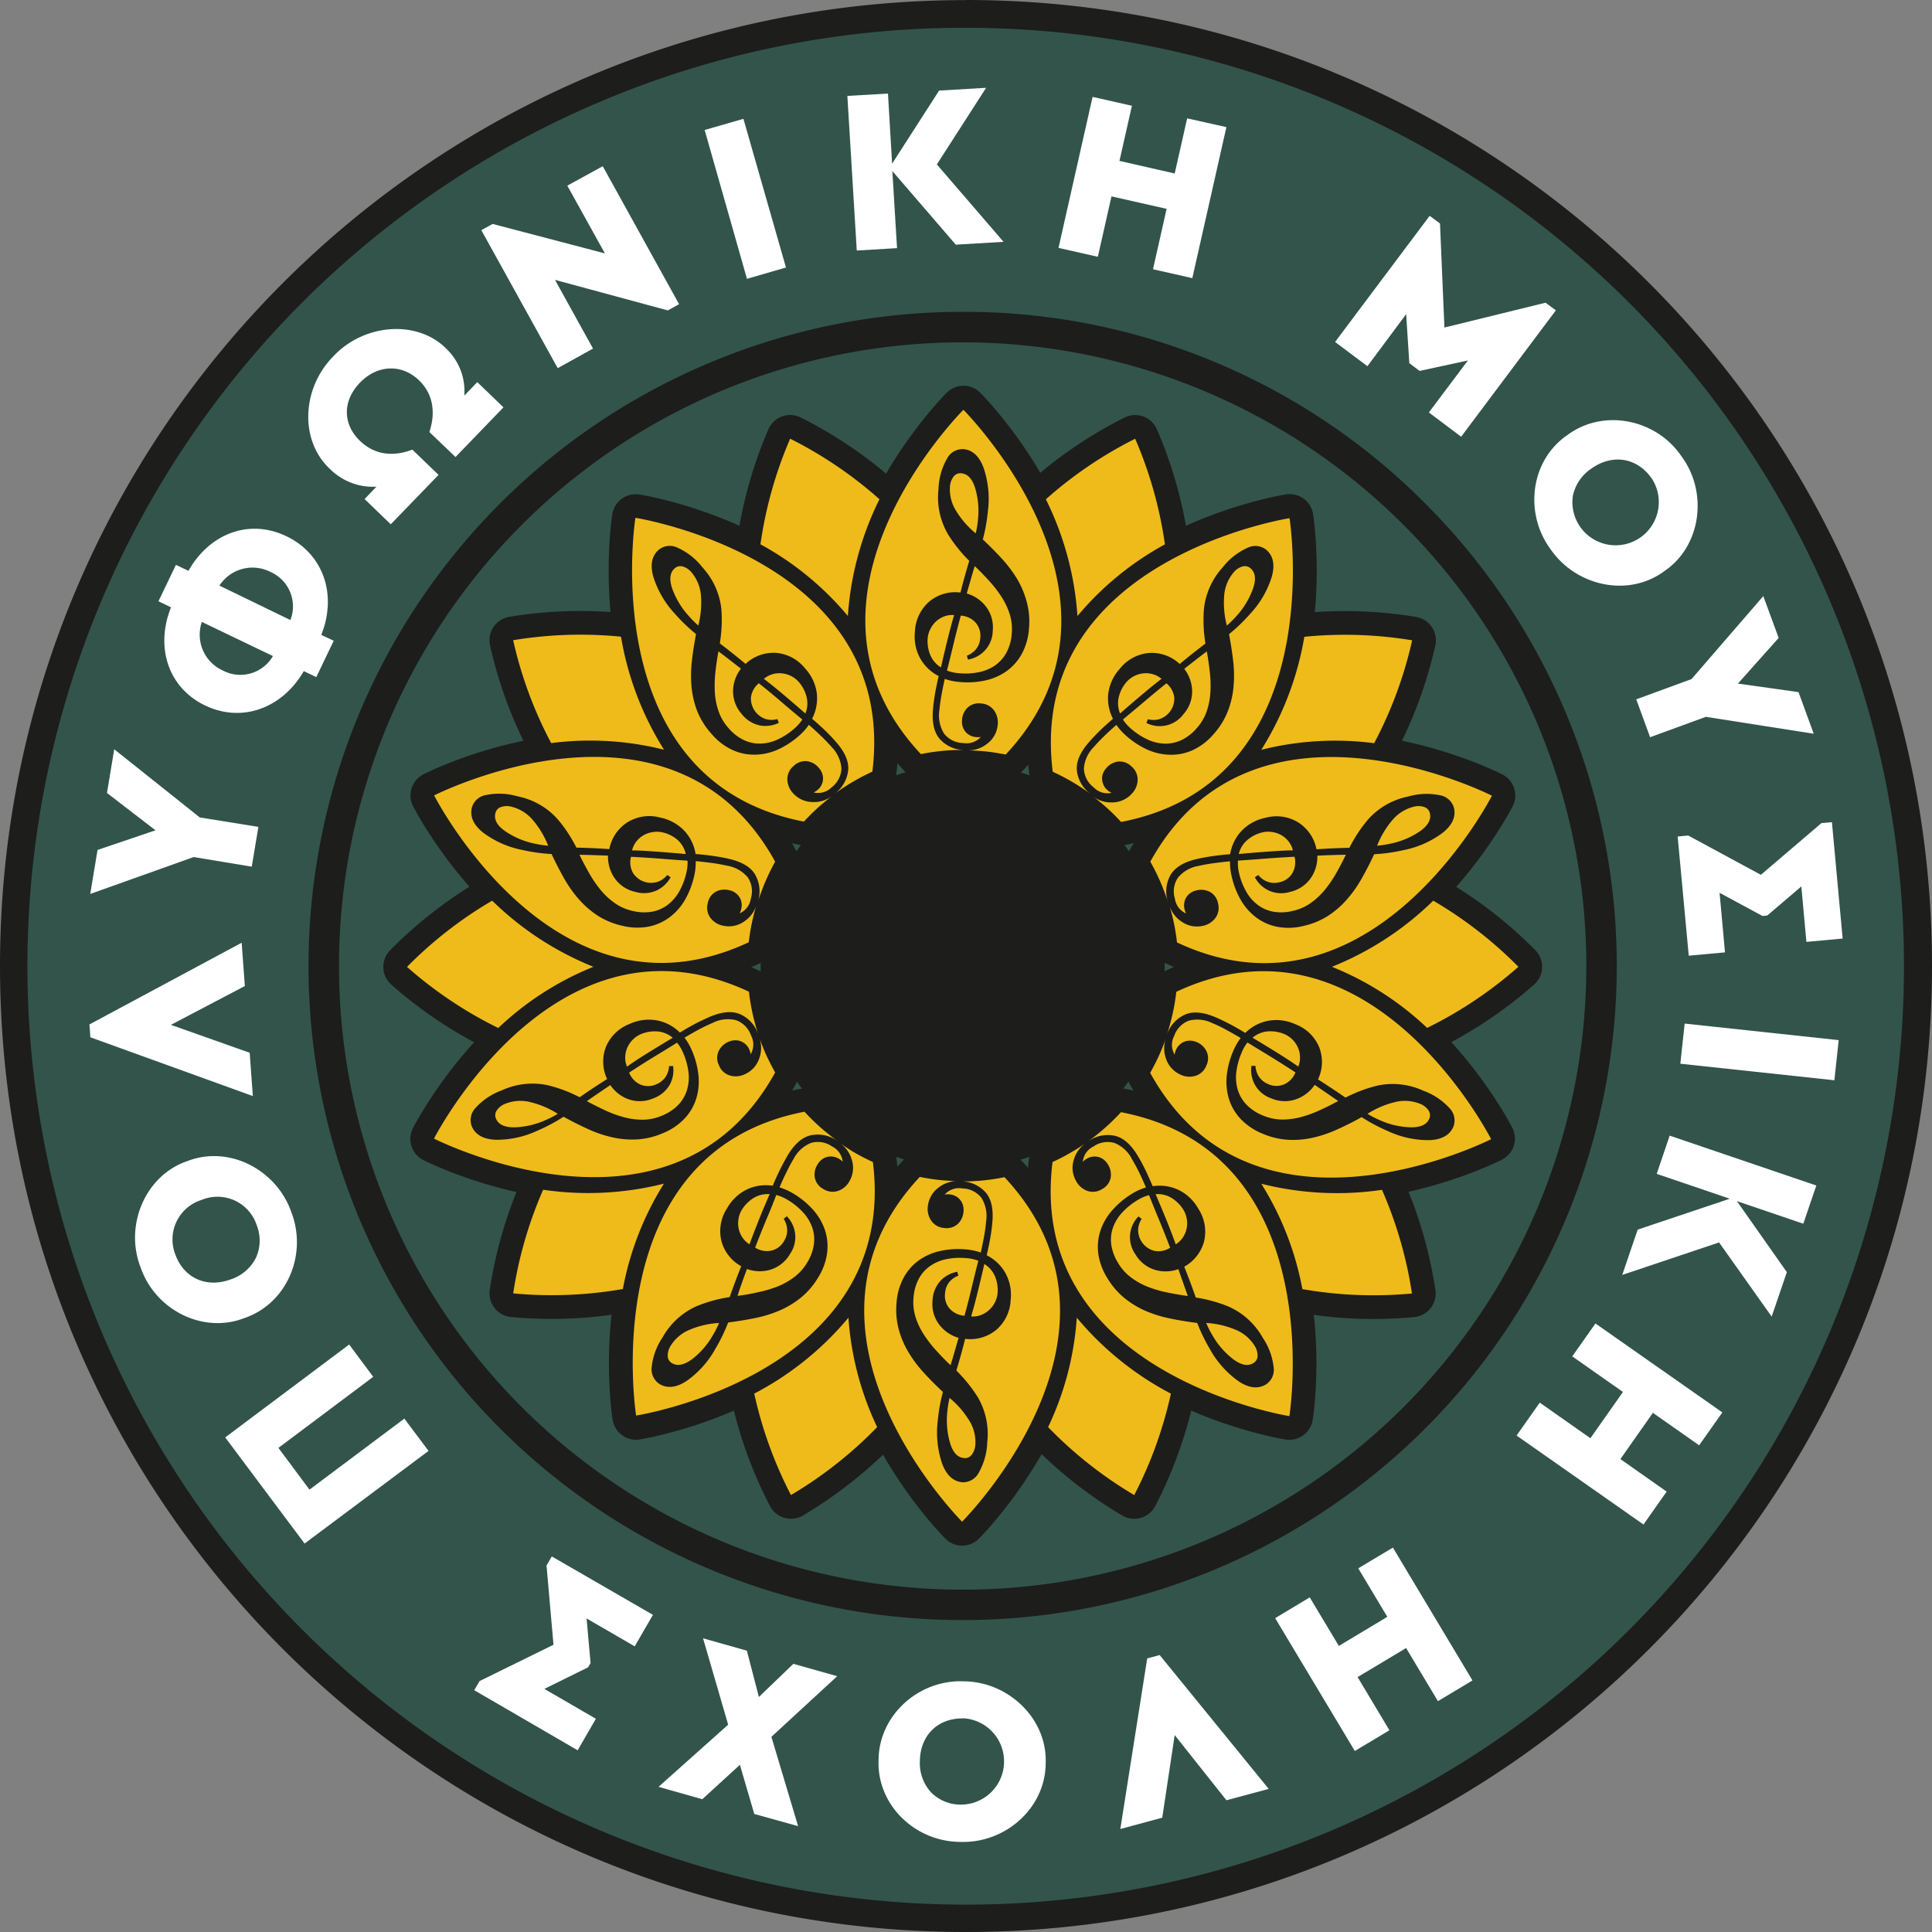 <svg xmlns="http://www.w3.org/2000/svg" id="Layer_1" data-name="Layer 1" viewBox="0 0 411.02 411.02"><rect x="0" y="0" width="411.02" height="411.02" fill="#808080" stroke="none"/><defs><style>.cls-1{fill:#32544b;}.cls-2,.cls-4{fill:#1d1d1b;}.cls-3{fill:#fff;}.cls-4{stroke:#1d1d1b;stroke-linecap:round;stroke-linejoin:round;stroke-width:10.08px;}.cls-5{fill:#efbb1b;}</style></defs><circle class="cls-1" cx="212.6" cy="212.6" r="202.56" transform="translate(-95.15 205.51) rotate(-45)"></circle><path class="cls-2" d="M212.6,13a199.67,199.67,0,0,1,77.7,383.55A199.67,199.67,0,0,1,134.9,28.67,198.35,198.35,0,0,1,212.6,13m0-5.89C99.1,7.09,7.09,99.1,7.09,212.6s92,205.51,205.51,205.51,205.51-92,205.51-205.51S326.1,7.09,212.6,7.09Z" transform="translate(-7.09 -7.09)"></path><path class="cls-2" d="M211.89,79.92A132.68,132.68,0,1,1,79.21,212.6,132.67,132.67,0,0,1,211.89,79.92m0-6.49a139.16,139.16,0,1,0,98.4,40.76,138.28,138.28,0,0,0-98.4-40.76Z" transform="translate(-7.09 -7.09)"></path><path class="cls-3" d="M71.89,335.47,55,312.89l26.37-19.76L86.49,300,66.32,315.12,72.93,324l20.18-15.11,5.15,6.87Z" transform="translate(-7.09 -7.09)"></path><path class="cls-3" d="M37,276.71c-3.48-8.94,1-19.56,9.93-22.6,8.89-3.46,19,1.82,22.15,10.88,3.45,9-.93,19.43-10,22.51C50.34,290.92,40.13,285.83,37,276.71ZM44.4,274c1.82,5,6.61,7.16,11.72,5.29a9.24,9.24,0,0,0,5.43-4.64,8.88,8.88,0,0,0,.12-7A8.77,8.77,0,0,0,50,262.36,8.8,8.8,0,0,0,44.4,274Z" transform="translate(-7.09 -7.09)"></path><path class="cls-3" d="M59.18,216.86l-15.73,8.26,16.76,5.94.67,9.21-34.56-12.5-.2-2.74L58.5,207.65Z" transform="translate(-7.09 -7.09)"></path><path class="cls-3" d="M49.6,181,62.06,183l-1.41,8.47-12.36-2.05-22,7.85,1.55-9.36,12.33-4.18-10.32-7.94,1.54-9.3Z" transform="translate(-7.09 -7.09)"></path><path class="cls-3" d="M78.09,143.4l-3.71,7.74-2.66-1.27c-4.54,7.84-13.09,11.1-21,7.3s-10.62-12.47-7.25-20.88L40.8,135l3.72-7.74,2.66,1.27C51.63,120.67,60,117.34,68,121.16s10.81,12.56,7.44,21Zm-28.06-4a8.37,8.37,0,0,0,4.49,10.35,8,8,0,0,0,10.63-3.09Zm3.72-7.74L68.87,139a8,8,0,0,0-4.23-10.23A8.38,8.38,0,0,0,53.75,131.71Z" transform="translate(-7.09 -7.09)"></path><path class="cls-3" d="M108.63,88.38l5.57,5.37L104,104.32,98.44,99c1.44-4.37.66-8.24-2.21-11-3.67-3.54-8.86-3.34-12.57.51s-3.69,8.79,0,12.36c3,2.88,6.81,3.51,11.16,1.88l5.57,5.37L90.22,118.63l-5.57-5.37,2.52-2.63a12.94,12.94,0,0,1-9.85-3.74c-6.5-6-6.1-17.12.69-24,6.55-7,17.88-7.81,24-1.64a12.49,12.49,0,0,1,3.86,10Z" transform="translate(-7.09 -7.09)"></path><path class="cls-3" d="M135.32,42.45,151.56,71.8l-2.4,1.33-24-6.5,8.09,14.62-7.51,4.16L109.49,56.06l2.4-1.33L135.78,61l-8-14.41Z" transform="translate(-7.09 -7.09)"></path><path class="cls-3" d="M157,34.74l8.25-2.37L174.3,64,166,66.41Z" transform="translate(-7.09 -7.09)"></path><path class="cls-3" d="M210.42,59.14,196.93,43.48l1,16.4-8.57.51-2-32.9L196,27l.88,14.91,10-15.55,10-.59L206.4,42.07l14.19,16.47Z" transform="translate(-7.09 -7.09)"></path><path class="cls-3" d="M239.53,27.7l8.37,1.89-2.65,11.73L257,44l2.65-11.73L268,34.13l-7.25,32.13-8.37-1.89,2.9-12.85-11.73-2.65-2.9,12.85-8.37-1.89Z" transform="translate(-7.09 -7.09)"></path><path class="cls-3" d="M338.09,73.11,317.94,100l-6.87-5.16,8.3-11.06L309.1,86l-2.19-1.65-.67-10.43L298,85l-6.88-5.16L311.24,53l2.2,1.64.94,22.13,21.51-5.28Z" transform="translate(-7.09 -7.09)"></path><path class="cls-3" d="M364.78,104.12c5.73,7.69,4.25,19.11-3.55,24.43-7.64,5.71-18.8,3.3-24.25-4.59-5.72-7.75-4.28-19,3.6-24.34C348.15,94,359.34,96.16,364.78,104.12Zm-6.39,4.63c-3.08-4.31-8.27-5.14-12.7-2a9.23,9.23,0,0,0-4,5.92,9.19,9.19,0,1,0,16.7-3.94Z" transform="translate(-7.09 -7.09)"></path><path class="cls-3" d="M370,159.59l-11.86,4.34-2.95-8.06,11.76-4.31,15.27-17.66,3.27,8.9-8.67,9.72,12.89,1.81,3.24,8.86Z" transform="translate(-7.09 -7.09)"></path><path class="cls-3" d="M374.07,209.7l-7.71.71L364,185.05l2.24-.21,15.46,8.36,12.89-11,2.23-.2,2.28,24.76-7.71.71-1.08-11.79-7.26,6.19-1,.09-9.13-4.93Z" transform="translate(-7.09 -7.09)"></path><path class="cls-3" d="M398.26,228.37l-.92,8.54-32.77-3.52.92-8.54Z" transform="translate(-7.09 -7.09)"></path><path class="cls-3" d="M355.5,268.68l19.59-6.57-15.55-5.29,2.76-8.13,31.2,10.61-2.77,8.13-14.13-4.81,10.63,15.11L384,287.19l-11.19-15.78-20.6,6.91Z" transform="translate(-7.09 -7.09)"></path><path class="cls-3" d="M373.51,307.57l-4.94,7-9.84-6.91-6.91,9.84,9.84,6.92-4.93,7-27-18.93,4.93-7,10.78,7.57,6.92-9.84-10.78-7.57,4.93-7Z" transform="translate(-7.09 -7.09)"></path><path class="cls-3" d="M133.86,372.75l-3.88,6.7-22-12.78,1.13-1.94L124.84,357l-1.48-16.85,1.12-1.94L146,350.64l-3.88,6.7-10.24-5.94.85,9.49-.53.91-9.3,4.59Z" transform="translate(-7.09 -7.09)"></path><path class="cls-3" d="M167.56,393l-3.06-10.46-8,7.32-9.31-2.63L162,374l-5.34-18.37,9.32,2.63,2.56,9.85,7.33-7.05,9.33,2.63-14,12.9,5.68,19Z" transform="translate(-7.09 -7.09)"></path><path class="cls-3" d="M212,364.78c9.59,0,17.9,7.94,17.55,17.37,0,9.54-8.52,17.1-18.1,16.79-9.64,0-17.81-7.83-17.45-17.36C194,372.14,202.41,364.43,212,364.78Zm-.08,7.9c-5.29-.09-9.05,3.6-9.13,9a9.23,9.23,0,0,0,2.38,6.73,8.88,8.88,0,0,0,6.46,2.6,9.19,9.19,0,0,0,.29-18.37Z" transform="translate(-7.09 -7.09)"></path><path class="cls-3" d="M268,390.08,257,376.22l-2.65,17.57-8.92,2.41,5.72-36.29,2.65-.72L277,387.67Z" transform="translate(-7.09 -7.09)"></path><path class="cls-3" d="M278.37,351.34l7.36-4.42,6.19,10.33,10.31-6.19-6.18-10.32,7.37-4.41,16.93,28.26L313,369l-6.77-11.3-10.32,6.18,6.77,11.31-7.36,4.41Z" transform="translate(-7.09 -7.09)"></path><path class="cls-4" d="M178.15,181.88l.49-.53.9-.92q1.19-1.19,2.46-2.28l1-.83c.35-.28.7-.56,1.06-.83l.67-.51c.54-.39,1.08-.78,1.64-1.15l1.08-.69a45,45,0,0,1,5.31-2.87c5.6-45.18-50.42-54-50.42-54h0S133.45,173.27,178.15,181.88Z" transform="translate(-7.09 -7.09)"></path><path class="cls-4" d="M166.41,207.55c0-.24.05-.47.08-.71l.19-1.27c.18-1.11.39-2.21.65-3.3l.32-1.25c.11-.44.24-.87.36-1.3l.25-.8c.2-.63.42-1.26.65-1.89l.46-1.2A45,45,0,0,1,172,190.4c-22-39.85-72.54-14.09-72.54-14.09v0S125.19,226.86,166.41,207.55Z" transform="translate(-7.09 -7.09)"></path><path class="cls-4" d="M172,235.25c-.11-.21-.23-.42-.35-.63l-.59-1.14c-.51-1-1-2-1.42-3l-.48-1.2c-.16-.42-.31-.84-.46-1.26l-.27-.79c-.21-.64-.41-1.27-.59-1.92l-.33-1.24a44.59,44.59,0,0,1-1.08-5.93c-41.24-19.3-67,31.25-67,31.25v0S150,275.1,172,235.25Z" transform="translate(-7.09 -7.09)"></path><path class="cls-4" d="M192.82,254.3l-.65-.3-1.16-.57c-1-.51-2-1.05-2.93-1.64l-1.1-.69-1.11-.74-.69-.49c-.54-.38-1.07-.78-1.6-1.2l-1-.81a45,45,0,0,1-4.37-4.16c-44.7,8.62-35.81,64.64-35.81,64.64l0,0S198.44,299.47,192.82,254.3Z" transform="translate(-7.09 -7.09)"></path><path class="cls-4" d="M231.07,171.27a45.78,45.78,0,0,1,5.31,2.87l1.08.69c.56.37,1.1.76,1.64,1.15l.67.51c.35.27.71.55,1,.83l1,.83q1.27,1.09,2.46,2.28l.9.92.49.53c44.7-8.61,35.84-64.63,35.84-64.63h0S225.46,126.09,231.07,171.27Z" transform="translate(-7.09 -7.09)"></path><path class="cls-4" d="M209,166.72l1.28-.07c.67,0,1.33,0,2,0h.84l1.34.05,1.29.09c1.12.09,2.23.22,3.34.4l1.26.22.71.13c31.1-33.24-9-73.34-9-73.34h0s-40.12,40.09-9,73.34A45.39,45.39,0,0,1,209,166.72Z" transform="translate(-7.09 -7.09)"></path><path class="cls-4" d="M251.83,190.4a45.1,45.1,0,0,1,2.62,5.43l.46,1.2c.23.63.45,1.26.65,1.89l.24.8c.13.43.26.86.37,1.3l.32,1.25c.26,1.09.47,2.19.65,3.3l.18,1.27.09.71c41.22,19.31,67-31.22,67-31.22v0S273.85,150.55,251.83,190.4Z" transform="translate(-7.09 -7.09)"></path><path class="cls-4" d="M257.37,218.09a44.59,44.59,0,0,1-1.08,5.93l-.33,1.24c-.18.65-.38,1.28-.59,1.92l-.27.79c-.15.42-.3.84-.46,1.26l-.48,1.2c-.44,1-.91,2.06-1.42,3l-.59,1.14c-.12.21-.24.42-.35.63,22,39.85,72.53,14.11,72.53,14.11v0S298.61,198.79,257.37,218.09Z" transform="translate(-7.09 -7.09)"></path><path class="cls-4" d="M245.6,243.7a45,45,0,0,1-4.37,4.16l-1,.81c-.53.42-1.06.82-1.6,1.2l-.69.49-1.11.74-1.1.69c-1,.59-1.94,1.13-2.94,1.64l-1.15.57-.65.3c-5.62,45.17,50.39,54.06,50.39,54.06l0,0S290.3,252.32,245.6,243.7Z" transform="translate(-7.09 -7.09)"></path><path class="cls-4" d="M214.84,258.34l-1.28.07-2,0-.84,0c-.45,0-.9,0-1.34-.05l-1.29-.08c-1.12-.09-2.24-.23-3.34-.4l-1.27-.22-.7-.14c-31.1,33.24,9,73.35,9,73.35h0s40.12-40.09,9-73.35A45.65,45.65,0,0,1,214.84,258.34Z" transform="translate(-7.09 -7.09)"></path><path class="cls-4" d="M187.47,138.14a65.67,65.67,0,0,1,6.72-24.84,87.82,87.82,0,0,0-19-12.88h0a87.85,87.85,0,0,0-6.32,22.47A64.28,64.28,0,0,1,187.47,138.14Z" transform="translate(-7.09 -7.09)"></path><path class="cls-4" d="M148.36,166.59a65.52,65.52,0,0,1-9.16-24.05,87.89,87.89,0,0,0-22.94.75v0a87.46,87.46,0,0,0,8.09,21.89A64.42,64.42,0,0,1,148.36,166.59Z" transform="translate(-7.09 -7.09)"></path><path class="cls-4" d="M133.34,212.77A65.78,65.78,0,0,1,111.8,198.7a87.39,87.39,0,0,0-18.12,14.09v0a87.67,87.67,0,0,0,19.41,13A64.25,64.25,0,0,1,133.34,212.77Z" transform="translate(-7.09 -7.09)"></path><path class="cls-4" d="M122.64,260.2a87.62,87.62,0,0,0-6.37,22.05v0a87.72,87.72,0,0,0,23.33-.93,64.32,64.32,0,0,1,8.74-22.42A65.79,65.79,0,0,1,122.64,260.2Z" transform="translate(-7.09 -7.09)"></path><path class="cls-4" d="M167.55,303.57a87.57,87.57,0,0,0,7.81,21.58h0A87.74,87.74,0,0,0,193.7,310.7a64.5,64.5,0,0,1-6.11-23.28A65.63,65.63,0,0,1,167.55,303.57Z" transform="translate(-7.09 -7.09)"></path><path class="cls-4" d="M254.92,122.9a87.62,87.62,0,0,0-6.33-22.47h0a87.82,87.82,0,0,0-19,12.88,65.67,65.67,0,0,1,6.72,24.84A64.32,64.32,0,0,1,254.92,122.9Z" transform="translate(-7.09 -7.09)"></path><path class="cls-4" d="M299.43,165.2a87.46,87.46,0,0,0,8.09-21.89v0a87.94,87.94,0,0,0-22.94-.75,65.88,65.88,0,0,1-9.16,24.05A64.4,64.4,0,0,1,299.43,165.2Z" transform="translate(-7.09 -7.09)"></path><path class="cls-4" d="M312,198.7a65.72,65.72,0,0,1-21.55,14.07,64.25,64.25,0,0,1,20.25,13,87.89,87.89,0,0,0,19.42-13v0A87.73,87.73,0,0,0,312,198.7Z" transform="translate(-7.09 -7.09)"></path><path class="cls-4" d="M275.42,258.92a64.32,64.32,0,0,1,8.74,22.42,87.64,87.64,0,0,0,23.32.93l0,0a87.91,87.91,0,0,0-6.38-22.05A65.73,65.73,0,0,1,275.42,258.92Z" transform="translate(-7.09 -7.09)"></path><path class="cls-4" d="M236.17,287.42a64.29,64.29,0,0,1-6.1,23.28,87.74,87.74,0,0,0,18.32,14.46h0a87.8,87.8,0,0,0,7.8-21.58A65.87,65.87,0,0,1,236.17,287.42Z" transform="translate(-7.09 -7.09)"></path><path class="cls-5" d="M159.93,145.66c-.26,1.46-.48,2.94-.64,4.41a26,26,0,0,0-.12,4.3,14.86,14.86,0,0,0,.78,4,10.43,10.43,0,0,0,2.07,3.55,10,10,0,0,0,3.35,2.63,7.91,7.91,0,0,0,3.6.73,9.24,9.24,0,0,0,3.63-.9,14.82,14.82,0,0,0,3.48-2.29,9.13,9.13,0,0,0,1.7-1.93c-1.47-1.21-2.94-2.44-4.41-3.71s-3.23-2.72-4.84-4a4.62,4.62,0,0,0-1.68,3,4.59,4.59,0,0,0,3.17,4.62,4.56,4.56,0,0,0,2.46,0l.3.8a6.55,6.55,0,0,1-3.89.58,6.63,6.63,0,0,1-4-2.45,7.29,7.29,0,0,1-1.82-5.46,8,8,0,0,1,1.65-4.19C162.49,147.6,160.89,146.37,159.93,145.66Z" transform="translate(-7.09 -7.09)"></path><path class="cls-5" d="M152.43,127.63a1.8,1.8,0,0,0-1.81.38q-1.5,1.32-.54,4.24a17.27,17.27,0,0,0,3.57,5.92,20.36,20.36,0,0,0,2,2,19.5,19.5,0,0,0,.53-6.75,8.67,8.67,0,0,0-2-4.59A3.84,3.84,0,0,0,152.43,127.63Z" transform="translate(-7.09 -7.09)"></path><path class="cls-5" d="M178.64,155.19a7.64,7.64,0,0,0-1.55-2.94,5.46,5.46,0,0,0-1.78-1.38,5.63,5.63,0,0,0-2-.54,5.36,5.36,0,0,0-2,.23,5.12,5.12,0,0,0-1.71.95q1.63,1.23,3.94,3.17,2.1,1.77,4.89,4.2A5.7,5.7,0,0,0,178.64,155.19Z" transform="translate(-7.09 -7.09)"></path><path class="cls-5" d="M178.12,181.88l.49-.53.9-.92c.79-.79,1.61-1.55,2.47-2.28l1-.83,1.05-.83a6.41,6.41,0,0,1-4.1,1.23,5.64,5.64,0,0,1-4.06-1.82,4.44,4.44,0,0,1-1.28-3.05,3.65,3.65,0,0,1,1.36-2.82,3.49,3.49,0,0,1,2.81-1,3.86,3.86,0,0,1,2.52,1.41,3.54,3.54,0,0,1,.79,1.42,3.1,3.1,0,0,1,.05,1.48,3.2,3.2,0,0,1-.64,1.34,3.86,3.86,0,0,1-1.29,1A4.06,4.06,0,0,0,184,174.6a5.27,5.27,0,0,0,2.1-4A7.25,7.25,0,0,0,184,166c-.65-.75-1.38-1.51-2.18-2.28s-1.68-1.58-2.65-2.43a12.26,12.26,0,0,1-2.12,2.35,17.81,17.81,0,0,1-4.67,3,12.25,12.25,0,0,1-4.86,1,11,11,0,0,1-4.76-1.07,13.12,13.12,0,0,1-4.33-3.39,16.19,16.19,0,0,1-3-4.78,19.6,19.6,0,0,1-1.22-5.16,27.13,27.13,0,0,1,.07-5.47q.31-2.81.89-5.78a37.4,37.4,0,0,1-4.44-4.26,20.53,20.53,0,0,1-4.65-7.95c-.71-2.53-.32-4.45,1.15-5.73a3.73,3.73,0,0,1,4-.44,13.88,13.88,0,0,1,5.28,4.16,15.56,15.56,0,0,1,4.05,8.93,32.37,32.37,0,0,1,.06,3.44,34.3,34.3,0,0,1-.39,3.83q2.63,2,5.48,4.36a8.68,8.68,0,0,1,6.46-2.35,8.85,8.85,0,0,1,6.21,3.33,9.62,9.62,0,0,1,2.48,5.28,9.42,9.42,0,0,1-1,5.4c1,.87,1.95,1.72,2.8,2.54s1.62,1.64,2.33,2.46c1.86,2.13,2.71,4.12,2.55,5.94a7.18,7.18,0,0,1-2.67,4.86,1.84,1.84,0,0,1-.22.17c.54-.39,1.09-.78,1.64-1.15l1.08-.69a46.61,46.61,0,0,1,5.31-2.87c5.61-45.18-50.41-54-50.41-54h0S133.43,173.27,178.12,181.88Z" transform="translate(-7.09 -7.09)"></path><path class="cls-5" d="M146.91,196.47a6.55,6.55,0,0,1-4.66.36,7.2,7.2,0,0,1-4.68-3.35,8,8,0,0,1-1.13-4.36c-2.85-.11-4.88-.17-6.07-.18.65,1.34,1.35,2.66,2.08,3.95a26.38,26.38,0,0,0,2.43,3.55,15.65,15.65,0,0,0,3,2.78,10.4,10.4,0,0,0,3.76,1.65,9.89,9.89,0,0,0,4.26.16,7.92,7.92,0,0,0,3.34-1.52,9.43,9.43,0,0,0,2.41-2.87,15,15,0,0,0,1.46-3.89,9,9,0,0,0,.25-2.56c-1.9-.12-3.81-.26-5.75-.42-2.12-.16-4.21-.3-6.28-.4a4.64,4.64,0,0,0,.43,3.44,4.57,4.57,0,0,0,5.28,1.87,4.48,4.48,0,0,0,2-1.44l.72.48A6.63,6.63,0,0,1,146.91,196.47Z" transform="translate(-7.09 -7.09)"></path><path class="cls-5" d="M113.7,178.77a1.78,1.78,0,0,0-1.23,1.37q-.45,2,2.06,3.75a17.21,17.21,0,0,0,6.36,2.69,21.51,21.51,0,0,0,2.82.43,19.22,19.22,0,0,0-3.53-5.77,8.71,8.71,0,0,0-4.32-2.54A3.84,3.84,0,0,0,113.7,178.77Z" transform="translate(-7.09 -7.09)"></path><path class="cls-5" d="M151.11,185.66a7.51,7.51,0,0,0-3-1.47,5.41,5.41,0,0,0-2.26-.06,5.5,5.5,0,0,0-2,.74,5.3,5.3,0,0,0-1.47,1.36,4.73,4.73,0,0,0-.82,1.78c1.36,0,3,.1,5,.25q2.75.19,6.42.52A5.68,5.68,0,0,0,151.11,185.66Z" transform="translate(-7.09 -7.09)"></path><path class="cls-5" d="M166.38,207.55l.09-.71.18-1.27q.27-1.66.66-3.3l.31-1.25c.12-.44.24-.87.37-1.3a6.47,6.47,0,0,1-2.59,3.41,5.66,5.66,0,0,1-4.36.92,4.43,4.43,0,0,1-2.83-1.72,3.63,3.63,0,0,1-.55-3.08,3.47,3.47,0,0,1,1.69-2.44,4,4,0,0,1,2.87-.34,3.5,3.5,0,0,1,1.48.69,3.21,3.21,0,0,1,.91,1.17,3.25,3.25,0,0,1,.27,1.46,4,4,0,0,1-.43,1.6,4.06,4.06,0,0,0,2.38-3.16,5.27,5.27,0,0,0-.66-4.49,7.26,7.26,0,0,0-4.4-2.48c-1-.22-2-.41-3.1-.56s-2.29-.29-3.57-.41a12.33,12.33,0,0,1-.33,3.15,18,18,0,0,1-2,5.16,12.37,12.37,0,0,1-3.32,3.7,11.07,11.07,0,0,1-4.48,1.94,13.26,13.26,0,0,1-5.5-.2,16.5,16.5,0,0,1-5.2-2.14,19.56,19.56,0,0,1-4-3.46,26.62,26.62,0,0,1-3.16-4.46q-1.39-2.46-2.68-5.2a36.4,36.4,0,0,1-6.09-.84,20.52,20.52,0,0,1-8.43-3.69q-3.11-2.46-2.44-5.32a3.73,3.73,0,0,1,3-2.7,14,14,0,0,1,6.72.27,15.52,15.52,0,0,1,8.52,4.85,29.26,29.26,0,0,1,2.07,2.74,32.15,32.15,0,0,1,1.94,3.33q3.3.06,7,.31a8.67,8.67,0,0,1,3.85-5.7,8.83,8.83,0,0,1,7-1,9.67,9.67,0,0,1,5.11,2.81,9.33,9.33,0,0,1,2.39,4.94c1.34.1,2.6.24,3.77.41s2.27.37,3.32.61c2.76.64,4.62,1.74,5.56,3.32a7.16,7.16,0,0,1,.7,5.5l-.08.26c.21-.63.42-1.26.65-1.89l.46-1.2A46.66,46.66,0,0,1,172,190.4c-22-39.85-72.55-14.09-72.55-14.09v0S125.16,226.86,166.38,207.55Z" transform="translate(-7.09 -7.09)"></path><path class="cls-5" d="M136.94,237.93q-3.56,2.4-5,3.43c1.31.7,2.64,1.36,4,2a25.18,25.18,0,0,0,4,1.44,15.16,15.16,0,0,0,4,.5,10.7,10.7,0,0,0,4-.87,10.09,10.09,0,0,0,3.54-2.38,7.9,7.9,0,0,0,1.8-3.19,9.3,9.3,0,0,0,.27-3.74,14.71,14.71,0,0,0-1.11-4,8.61,8.61,0,0,0-1.31-2.21c-1.6,1-3.23,2-4.89,3q-2.72,1.67-5.31,3.37a4.61,4.61,0,0,0,2.36,2.52,4.16,4.16,0,0,0,3.48-.06,4.3,4.3,0,0,0,1.9-1.52,4.58,4.58,0,0,0,.76-2.34l.86,0a6.5,6.5,0,0,1-.66,3.88,6.59,6.59,0,0,1-3.56,3,7.23,7.23,0,0,1-5.75,0A7.93,7.93,0,0,1,136.94,237.93Z" transform="translate(-7.09 -7.09)"></path><path class="cls-5" d="M114.51,241.94a3.81,3.81,0,0,0-1.7,1.33,1.78,1.78,0,0,0-.19,1.83c.52,1.23,1.81,1.83,3.87,1.82a17.24,17.24,0,0,0,6.72-1.56,20.58,20.58,0,0,0,2.54-1.31,19.38,19.38,0,0,0-6.25-2.59A8.69,8.69,0,0,0,114.51,241.94Z" transform="translate(-7.09 -7.09)"></path><path class="cls-5" d="M144.71,231.22q2.34-1.46,5.5-3.35a5.66,5.66,0,0,0-3.44-1.36,7.66,7.66,0,0,0-3.27.56,5.44,5.44,0,0,0-1.86,1.27,5.75,5.75,0,0,0-1.15,1.76,5.53,5.53,0,0,0-.39,2,4.69,4.69,0,0,0,.38,1.91Q142.15,232.81,144.71,231.22Z" transform="translate(-7.09 -7.09)"></path><path class="cls-5" d="M172,235.25c-.12-.21-.24-.42-.35-.63l-.6-1.14c-.51-1-1-2-1.41-3l-.48-1.2c-.16-.42-.32-.84-.47-1.26a6.45,6.45,0,0,1-.09,4.28,5.61,5.61,0,0,1-3,3.3,4.4,4.4,0,0,1-3.31.27,3.59,3.59,0,0,1-2.25-2.16,3.44,3.44,0,0,1-.06-3,4,4,0,0,1,2.12-2,3.58,3.58,0,0,1,1.6-.3,3,3,0,0,1,1.42.41,3.28,3.28,0,0,1,1.08,1,3.83,3.83,0,0,1,.59,1.55,4.06,4.06,0,0,0,.07-4,5.25,5.25,0,0,0-3.18-3.24,7.18,7.18,0,0,0-5,.58c-.91.39-1.86.84-2.84,1.36s-2,1.12-3.13,1.77a12.49,12.49,0,0,1,1.58,2.75,17.66,17.66,0,0,1,1.4,5.36,12.31,12.31,0,0,1-.51,4.95,10.8,10.8,0,0,1-2.49,4.19,13.11,13.11,0,0,1-4.56,3.07,16.15,16.15,0,0,1-5.46,1.33,19.17,19.17,0,0,1-5.29-.44,25.84,25.84,0,0,1-5.17-1.75c-1.72-.78-3.46-1.65-5.23-2.63a36.78,36.78,0,0,1-5.42,2.9,20.49,20.49,0,0,1-9,2c-2.64-.11-4.34-1.07-5.1-2.86a3.74,3.74,0,0,1,.81-3.93,13.9,13.9,0,0,1,5.59-3.73,15.59,15.59,0,0,1,9.74-1.09,31.27,31.27,0,0,1,3.29,1,32.85,32.85,0,0,1,3.52,1.56c1.81-1.26,3.75-2.55,5.84-3.87a8.68,8.68,0,0,1-.24-6.87,8.91,8.91,0,0,1,5.09-4.88,9.74,9.74,0,0,1,5.79-.72,9.3,9.3,0,0,1,4.83,2.58c1.15-.7,2.25-1.33,3.29-1.88s2.06-1,3.05-1.46c2.61-1.1,4.76-1.3,6.45-.58a7.14,7.14,0,0,1,3.79,4,2.77,2.77,0,0,1,.1.26c-.21-.64-.41-1.27-.59-1.92L167.5,224a46.26,46.26,0,0,1-1.08-5.93c-41.23-19.3-67,31.25-67,31.25v0S150,275.1,172,235.25Z" transform="translate(-7.09 -7.09)"></path><path class="cls-5" d="M168.36,282a25.37,25.37,0,0,0,4.13-1.21,15.25,15.25,0,0,0,3.56-2,10.52,10.52,0,0,0,2.74-3.06,10,10,0,0,0,1.46-4,7.79,7.79,0,0,0-.41-3.64,9.27,9.27,0,0,0-2-3.18,14.52,14.52,0,0,0-3.24-2.59,8.8,8.8,0,0,0-2.37-1q-1,2.66-2.16,5.34c-.82,2-1.59,3.91-2.33,5.85a4.61,4.61,0,0,0,3.4.65,4.15,4.15,0,0,0,2.78-2.1,4.27,4.27,0,0,0,.64-2.34,4.68,4.68,0,0,0-.75-2.34l.67-.54a6.34,6.34,0,0,1,.65,8.08,7.3,7.3,0,0,1-4.63,3.42,8,8,0,0,1-4.5-.28c-1,2.69-1.67,4.59-2,5.72C165.44,282.59,166.91,282.34,168.36,282Z" transform="translate(-7.09 -7.09)"></path><path class="cls-5" d="M149.74,293.44a3.86,3.86,0,0,0-.6,2.07,1.78,1.78,0,0,0,.92,1.59q1.71,1,4.2-.8a17,17,0,0,0,4.52-5.21,20.17,20.17,0,0,0,1.29-2.55,19,19,0,0,0-6.58,1.58A8.59,8.59,0,0,0,149.74,293.44Z" transform="translate(-7.09 -7.09)"></path><path class="cls-5" d="M168.35,267.08q1-2.55,2.48-5.94a5.71,5.71,0,0,0-3.58.92,7.7,7.7,0,0,0-2.32,2.38,5.3,5.3,0,0,0-.75,2.12,5.64,5.64,0,0,0,.1,2.1,5.39,5.39,0,0,0,.84,1.82,4.89,4.89,0,0,0,1.43,1.33C167,270.52,167.59,269,168.35,267.08Z" transform="translate(-7.09 -7.09)"></path><path class="cls-5" d="M192.79,254.3l-.65-.3-1.15-.57c-1-.51-2-1.05-2.94-1.64L187,251.1c-.38-.24-.75-.49-1.12-.74a6.41,6.41,0,0,1,2.44,3.52,5.64,5.64,0,0,1-.47,4.42,4.41,4.41,0,0,1-2.51,2.16,3.66,3.66,0,0,1-3.1-.42,3.53,3.53,0,0,1-1.8-2.37,4,4,0,0,1,.57-2.84,3.54,3.54,0,0,1,1.11-1.19,3.12,3.12,0,0,1,1.39-.5,3.25,3.25,0,0,1,1.47.19,3.93,3.93,0,0,1,1.39.91,4.08,4.08,0,0,0-2.26-3.25,5.28,5.28,0,0,0-4.48-.75,7.21,7.21,0,0,0-3.72,3.42c-.51.85-1,1.77-1.49,2.77s-1,2.09-1.49,3.27a12.51,12.51,0,0,1,2.89,1.29,17.68,17.68,0,0,1,4.28,3.51,12.42,12.42,0,0,1,2.5,4.31,11,11,0,0,1,.45,4.86,13,13,0,0,1-1.88,5.16,16.32,16.32,0,0,1-3.64,4.28,19.55,19.55,0,0,1-4.54,2.76,26.35,26.35,0,0,1-5.21,1.62c-1.85.38-3.77.7-5.78.95a36.23,36.23,0,0,1-2.68,5.53,20.42,20.42,0,0,1-6.12,6.88c-2.19,1.46-4.13,1.68-5.8.68a3.74,3.74,0,0,1-1.66-3.65,14,14,0,0,1,2.33-6.31,15.59,15.59,0,0,1,7.24-6.61,32.7,32.7,0,0,1,3.26-1.12,30.93,30.93,0,0,1,3.76-.81q1.08-3.12,2.45-6.56a8.66,8.66,0,0,1-4.23-5.42,8.93,8.93,0,0,1,1.24-6.94,9.71,9.71,0,0,1,4.26-4,9.42,9.42,0,0,1,5.43-.76q.78-1.86,1.56-3.45c.52-1.06,1.06-2,1.61-3q2.19-3.64,4.87-4.27a7.2,7.2,0,0,1,5.45,1l.23.14c-.55-.38-1.08-.78-1.6-1.2l-1-.81a43.77,43.77,0,0,1-4.36-4.16c-44.7,8.62-35.82,64.64-35.82,64.64l0,0S198.42,299.47,192.79,254.3Z" transform="translate(-7.09 -7.09)"></path><path class="cls-5" d="M211.79,330.88l.07-.07-.09.07Z" transform="translate(-7.09 -7.09)"></path><path class="cls-5" d="M187.47,138.14a65.67,65.67,0,0,1,6.72-24.84,87.82,87.82,0,0,0-19-12.88h0a87.85,87.85,0,0,0-6.32,22.47A64.28,64.28,0,0,1,187.47,138.14Z" transform="translate(-7.09 -7.09)"></path><path class="cls-5" d="M148.36,166.59a65.52,65.52,0,0,1-9.16-24.05,87.89,87.89,0,0,0-22.94.75v0a87.46,87.46,0,0,0,8.09,21.89A64.42,64.42,0,0,1,148.36,166.59Z" transform="translate(-7.09 -7.09)"></path><path class="cls-5" d="M133.34,212.77A65.78,65.78,0,0,1,111.8,198.7a87.39,87.39,0,0,0-18.12,14.09v0a87.67,87.67,0,0,0,19.41,13A64.25,64.25,0,0,1,133.34,212.77Z" transform="translate(-7.09 -7.09)"></path><path class="cls-5" d="M122.64,260.2a87.62,87.62,0,0,0-6.37,22.05v0a87.72,87.72,0,0,0,23.33-.93,64.32,64.32,0,0,1,8.74-22.42A65.79,65.79,0,0,1,122.64,260.2Z" transform="translate(-7.09 -7.09)"></path><path class="cls-5" d="M167.55,303.57a87.57,87.57,0,0,0,7.81,21.58h0A87.74,87.74,0,0,0,193.7,310.7a64.5,64.5,0,0,1-6.11-23.28A65.63,65.63,0,0,1,167.55,303.57Z" transform="translate(-7.09 -7.09)"></path><path class="cls-5" d="M253.74,160.08a4.59,4.59,0,0,0,3.17-4.62,4.65,4.65,0,0,0-1.67-3q-2.43,1.95-4.84,4c-1.48,1.27-3,2.5-4.41,3.71a9.13,9.13,0,0,0,1.7,1.93,14.62,14.62,0,0,0,3.48,2.29,9.24,9.24,0,0,0,3.63.9,7.84,7.84,0,0,0,3.59-.73,9.91,9.91,0,0,0,3.36-2.63,10.43,10.43,0,0,0,2.07-3.55,15.24,15.24,0,0,0,.77-4,24,24,0,0,0-.12-4.3c-.16-1.47-.37-2.95-.64-4.41-.95.71-2.55,1.94-4.8,3.71a8,8,0,0,1,1.65,4.19,7.21,7.21,0,0,1-1.82,5.46,6.29,6.29,0,0,1-7.88,1.87c.09-.22.19-.49.31-.8A4.53,4.53,0,0,0,253.74,160.08Z" transform="translate(-7.09 -7.09)"></path><path class="cls-5" d="M270.12,138.17a17.23,17.23,0,0,0,3.56-5.92q1-2.92-.53-4.24a1.8,1.8,0,0,0-1.81-.38,3.79,3.79,0,0,0-1.78,1.21,8.6,8.6,0,0,0-2,4.59,19.26,19.26,0,0,0,.53,6.75A21.49,21.49,0,0,0,270.12,138.17Z" transform="translate(-7.09 -7.09)"></path><path class="cls-5" d="M250.48,150.33a5.58,5.58,0,0,0-2,.54,5.49,5.49,0,0,0-1.79,1.38,7.63,7.63,0,0,0-1.54,2.94,5.7,5.7,0,0,0,.23,3.69q2.77-2.43,4.89-4.2,2.3-1.94,3.93-3.17a4.93,4.93,0,0,0-1.71-.95A5.34,5.34,0,0,0,250.48,150.33Z" transform="translate(-7.09 -7.09)"></path><path class="cls-5" d="M231.05,171.27a46.61,46.61,0,0,1,5.31,2.87l1.07.69c.56.37,1.11.76,1.64,1.15l-.21-.17a7.16,7.16,0,0,1-2.68-4.86c-.15-1.82.7-3.81,2.56-5.94.7-.82,1.48-1.63,2.33-2.46s1.78-1.67,2.8-2.54a9.43,9.43,0,0,1-1-5.4,9.76,9.76,0,0,1,2.48-5.28A8.89,8.89,0,0,1,251.6,146a8.68,8.68,0,0,1,6.46,2.35c1.9-1.58,3.72-3,5.48-4.36a30.15,30.15,0,0,1-.39-3.83,32.37,32.37,0,0,1,.06-3.44,15.61,15.61,0,0,1,4-8.93,13.9,13.9,0,0,1,5.29-4.16,3.73,3.73,0,0,1,4,.44c1.47,1.28,1.86,3.2,1.15,5.73a20.44,20.44,0,0,1-4.66,7.95,37.35,37.35,0,0,1-4.43,4.26q.57,3,.89,5.78a26.4,26.4,0,0,1,.06,5.47,18.84,18.84,0,0,1-1.22,5.16,16,16,0,0,1-2.95,4.78,13.19,13.19,0,0,1-4.32,3.39,11,11,0,0,1-4.76,1.07,12.33,12.33,0,0,1-4.87-1,18,18,0,0,1-4.67-3,12.6,12.6,0,0,1-2.12-2.35c-1,.85-1.85,1.66-2.65,2.43s-1.52,1.53-2.17,2.28a7.2,7.2,0,0,0-2.1,4.59,5.27,5.27,0,0,0,2.1,4,4.05,4.05,0,0,0,3.79,1.15,3.81,3.81,0,0,1-1.3-1,3.18,3.18,0,0,1-.63-1.34,3.1,3.1,0,0,1,0-1.48,3.67,3.67,0,0,1,.79-1.42,3.9,3.9,0,0,1,2.53-1.41,3.46,3.46,0,0,1,2.8,1,3.62,3.62,0,0,1,1.36,2.82,4.39,4.39,0,0,1-1.28,3.05,5.62,5.62,0,0,1-4.06,1.82,6.43,6.43,0,0,1-4.1-1.23c.36.27.71.55,1.06.83l1,.83c.85.73,1.68,1.49,2.47,2.28l.89.92.49.53c44.7-8.61,35.84-64.63,35.84-64.63h0S225.44,126.09,231.05,171.27Z" transform="translate(-7.09 -7.09)"></path><path class="cls-5" d="M215.63,142.86a4.21,4.21,0,0,0-1-3.33,4.62,4.62,0,0,0-3.14-1.47q-.81,3-1.56,6.09c-.45,1.9-.91,3.76-1.38,5.6a9,9,0,0,0,2.51.56,14.54,14.54,0,0,0,4.15-.19,9.51,9.51,0,0,0,3.48-1.4,7.88,7.88,0,0,0,2.47-2.71,9.93,9.93,0,0,0,1.17-4.1,10.48,10.48,0,0,0-.41-4.09,15.26,15.26,0,0,0-1.72-3.69,25.09,25.09,0,0,0-2.63-3.41c-1-1.1-2-2.16-3.11-3.19-.36,1.13-.92,3.07-1.7,5.82a8,8,0,0,1,3.79,2.42,7.26,7.26,0,0,1,1.74,5.49,6.31,6.31,0,0,1-5.27,6.15c-.07-.23-.14-.51-.23-.83a4.62,4.62,0,0,0,2-1.45A4.28,4.28,0,0,0,215.63,142.86Z" transform="translate(-7.09 -7.09)"></path><path class="cls-5" d="M215.13,117.77a17.05,17.05,0,0,0-.59-6.87c-.63-2-1.6-3-2.93-3.12a1.8,1.8,0,0,0-1.69.75,4,4,0,0,0-.73,2,8.66,8.66,0,0,0,1.09,4.89,19.13,19.13,0,0,0,4.39,5.14A19.63,19.63,0,0,0,215.13,117.77Z" transform="translate(-7.09 -7.09)"></path><path class="cls-5" d="M206.39,139.15a5.48,5.48,0,0,0-1.31,1.64,5.38,5.38,0,0,0-.64,2.16,7.71,7.71,0,0,0,.48,3.28,5.66,5.66,0,0,0,2.35,2.85q.82-3.59,1.49-6.27c.48-1.94.92-3.57,1.32-4.87a4.79,4.79,0,0,0-1.94.23A5.4,5.4,0,0,0,206.39,139.15Z" transform="translate(-7.09 -7.09)"></path><path class="cls-5" d="M203,167.52a45.61,45.61,0,0,1,6-.8l1.28-.07c.67,0,1.34,0,2,0l-.27,0a7.11,7.11,0,0,1-5-2.36q-1.8-2.07-1.43-6.31c.09-1.07.24-2.19.44-3.35s.46-2.4.77-3.71a9.35,9.35,0,0,1-3.95-3.8,9.65,9.65,0,0,1-1.1-5.73,8.91,8.91,0,0,1,3.07-6.34,8.65,8.65,0,0,1,6.61-1.9q.91-3.58,1.87-6.75a30.66,30.66,0,0,1-4.54-5.68,15.6,15.6,0,0,1-2-9.61,14,14,0,0,1,1.82-6.47,3.73,3.73,0,0,1,3.48-2q2.92.26,4.3,4a20.49,20.49,0,0,1,.91,9.17,38.16,38.16,0,0,1-1.08,6.05q2.21,2.07,4.11,4.15a27.33,27.33,0,0,1,3.27,4.39,19.46,19.46,0,0,1,2,4.89,16.07,16.07,0,0,1,.43,5.6,13.12,13.12,0,0,1-1.51,5.29,11.09,11.09,0,0,1-3.22,3.67,12.43,12.43,0,0,1-4.55,2,17.59,17.59,0,0,1-5.53.32,12.37,12.37,0,0,1-3.1-.65c-.28,1.26-.52,2.43-.71,3.52s-.34,2.13-.43,3.12a7.26,7.26,0,0,0,1,5,5.25,5.25,0,0,0,4.07,2,4.05,4.05,0,0,0,3.74-1.29,4,4,0,0,1-1.66-.08,3.36,3.36,0,0,1-1.3-.71,3.09,3.09,0,0,1-.83-1.23,3.42,3.42,0,0,1-.2-1.62,3.91,3.91,0,0,1,1.21-2.62,3.49,3.49,0,0,1,2.85-.86,3.64,3.64,0,0,1,2.75,1.48,4.45,4.45,0,0,1,.76,3.22,5.63,5.63,0,0,1-2.22,3.86,6.45,6.45,0,0,1-4,1.41l1.34.05,1.29.09c1.12.09,2.24.22,3.34.4l1.27.22.7.13c31.1-33.24-9-73.34-9-73.34h0S171.89,134.27,203,167.52Z" transform="translate(-7.09 -7.09)"></path><path class="cls-5" d="M270.67,192.75a14.67,14.67,0,0,0,1.47,3.89,9.29,9.29,0,0,0,2.41,2.87,7.88,7.88,0,0,0,3.33,1.52,9.88,9.88,0,0,0,4.26-.16,10.44,10.44,0,0,0,3.77-1.65,15.65,15.65,0,0,0,3-2.78,26.38,26.38,0,0,0,2.43-3.55q1.1-1.94,2.07-3.95-1.78,0-6.06.18a8,8,0,0,1-1.13,4.36,7.25,7.25,0,0,1-4.68,3.35,6.3,6.3,0,0,1-7.48-3.11l.72-.48a4.43,4.43,0,0,0,2,1.44,4.13,4.13,0,0,0,2.42.12,4.18,4.18,0,0,0,2.86-2,4.64,4.64,0,0,0,.43-3.44c-2.08.1-4.17.24-6.28.4q-2.91.24-5.75.42A8.93,8.93,0,0,0,270.67,192.75Z" transform="translate(-7.09 -7.09)"></path><path class="cls-5" d="M311.29,180.14a1.76,1.76,0,0,0-1.23-1.37,3.8,3.8,0,0,0-2.15-.07,8.71,8.71,0,0,0-4.32,2.54,19,19,0,0,0-3.53,5.77,22,22,0,0,0,2.82-.43,17.28,17.28,0,0,0,6.36-2.69Q311.75,182.09,311.29,180.14Z" transform="translate(-7.09 -7.09)"></path><path class="cls-5" d="M282.14,188a4.89,4.89,0,0,0-.82-1.78,5.35,5.35,0,0,0-3.43-2.1,5.4,5.4,0,0,0-2.26.06,7.51,7.51,0,0,0-3,1.47,5.64,5.64,0,0,0-2,3.12q3.68-.33,6.42-.52C279.1,188.11,280.78,188,282.14,188Z" transform="translate(-7.09 -7.09)"></path><path class="cls-5" d="M251.81,190.4a45,45,0,0,1,2.61,5.43l.46,1.2c.24.63.45,1.26.65,1.89,0-.09-.05-.17-.07-.26a7.21,7.21,0,0,1,.69-5.5c1-1.58,2.8-2.68,5.56-3.32,1.05-.24,2.16-.44,3.33-.61s2.42-.31,3.76-.41a9.42,9.42,0,0,1,2.4-4.94,9.67,9.67,0,0,1,5.11-2.81,8.84,8.84,0,0,1,7,1,8.71,8.71,0,0,1,3.85,5.7q3.69-.25,7-.31a32.15,32.15,0,0,1,1.94-3.33,29.26,29.26,0,0,1,2.07-2.74,15.52,15.52,0,0,1,8.52-4.85,14,14,0,0,1,6.72-.27,3.75,3.75,0,0,1,3,2.7q.66,2.87-2.44,5.32a20.5,20.5,0,0,1-8.44,3.69,36.12,36.12,0,0,1-6.09.84c-.85,1.83-1.75,3.56-2.68,5.2a26.06,26.06,0,0,1-3.16,4.46,19.05,19.05,0,0,1-4,3.46,16.4,16.4,0,0,1-5.2,2.14,13.21,13.21,0,0,1-5.49.2,11,11,0,0,1-4.48-1.94,12.37,12.37,0,0,1-3.32-3.7,18,18,0,0,1-2-5.16,12.81,12.81,0,0,1-.34-3.15c-1.28.12-2.47.26-3.56.41s-2.14.34-3.1.56a7.26,7.26,0,0,0-4.4,2.48,5.24,5.24,0,0,0-.67,4.49,4.07,4.07,0,0,0,2.39,3.16,4,4,0,0,1-.44-1.6,3.4,3.4,0,0,1,.28-1.46,3.1,3.1,0,0,1,.91-1.17,3.46,3.46,0,0,1,1.47-.69,4,4,0,0,1,2.87.34,3.48,3.48,0,0,1,1.7,2.44,3.67,3.67,0,0,1-.55,3.08,4.45,4.45,0,0,1-2.84,1.72,5.65,5.65,0,0,1-4.35-.92,6.37,6.37,0,0,1-2.59-3.41c.13.43.25.86.36,1.3l.32,1.25c.26,1.09.48,2.19.65,3.3l.19,1.27c0,.24.06.47.08.71,41.23,19.31,67-31.22,67-31.22v0S273.83,150.55,251.81,190.4Z" transform="translate(-7.09 -7.09)"></path><path class="cls-5" d="M271.22,231.08a15,15,0,0,0-1.1,4,9.49,9.49,0,0,0,.26,3.74,7.93,7.93,0,0,0,1.81,3.19,10,10,0,0,0,3.54,2.38,10.69,10.69,0,0,0,4,.87,15.18,15.18,0,0,0,4.05-.5,25.18,25.18,0,0,0,4-1.44c1.35-.61,2.69-1.27,4-2q-1.45-1-5-3.43a8,8,0,0,1-3.48,2.87,7.23,7.23,0,0,1-5.75,0,6.32,6.32,0,0,1-4.22-6.92l.85,0a4.59,4.59,0,0,0,.77,2.34,4.21,4.21,0,0,0,1.89,1.52,4.16,4.16,0,0,0,3.48.06,4.59,4.59,0,0,0,2.37-2.52c-1.73-1.14-3.51-2.26-5.31-3.37s-3.3-2-4.9-3A8.91,8.91,0,0,0,271.22,231.08Z" transform="translate(-7.09 -7.09)"></path><path class="cls-5" d="M311.15,245.1a1.8,1.8,0,0,0-.19-1.83,3.86,3.86,0,0,0-1.7-1.33,8.7,8.7,0,0,0-5-.48,19.38,19.38,0,0,0-6.25,2.59,19.9,19.9,0,0,0,2.54,1.31,17.2,17.2,0,0,0,6.72,1.56C309.34,246.93,310.63,246.33,311.15,245.1Z" transform="translate(-7.09 -7.09)"></path><path class="cls-5" d="M283.29,234a4.68,4.68,0,0,0,.37-1.91,5.13,5.13,0,0,0-.39-2,5.53,5.53,0,0,0-1.14-1.76,5.44,5.44,0,0,0-1.86-1.27,7.68,7.68,0,0,0-3.28-.56,5.66,5.66,0,0,0-3.43,1.36q3.17,1.89,5.5,3.35Q281.61,232.81,283.29,234Z" transform="translate(-7.09 -7.09)"></path><path class="cls-5" d="M257.34,218.09a44.59,44.59,0,0,1-1.08,5.93l-.33,1.24c-.18.65-.38,1.28-.58,1.92l.09-.26a7.15,7.15,0,0,1,3.8-4c1.69-.72,3.83-.52,6.44.58,1,.43,2,.91,3.05,1.46s2.14,1.18,3.29,1.88a9.36,9.36,0,0,1,4.84-2.58,9.74,9.74,0,0,1,5.79.72,8.89,8.89,0,0,1,5.08,4.88,8.68,8.68,0,0,1-.24,6.87q3.13,2,5.84,3.87a33.87,33.87,0,0,1,3.53-1.56,31.12,31.12,0,0,1,3.28-1,15.61,15.61,0,0,1,9.75,1.09,14,14,0,0,1,5.59,3.73,3.74,3.74,0,0,1,.81,3.93c-.77,1.79-2.47,2.75-5.1,2.86a20.53,20.53,0,0,1-9-2,37.3,37.3,0,0,1-5.42-2.9c-1.76,1-3.5,1.85-5.22,2.63a25.93,25.93,0,0,1-5.18,1.75,19.06,19.06,0,0,1-5.28.44,16.26,16.26,0,0,1-5.47-1.33,13.3,13.3,0,0,1-4.56-3.07,11,11,0,0,1-2.49-4.19,12.68,12.68,0,0,1-.51-4.95,18,18,0,0,1,1.4-5.36,12.49,12.49,0,0,1,1.58-2.75c-1.1-.65-2.15-1.24-3.12-1.77s-1.93-1-2.84-1.36a7.21,7.21,0,0,0-5-.58,5.25,5.25,0,0,0-3.18,3.24,4.08,4.08,0,0,0,.08,4,3.83,3.83,0,0,1,.59-1.55,3.28,3.28,0,0,1,1.08-1,3,3,0,0,1,1.42-.41,3.58,3.58,0,0,1,1.6.3,4,4,0,0,1,2.12,2,3.51,3.51,0,0,1-.06,3,3.63,3.63,0,0,1-2.26,2.16,4.37,4.37,0,0,1-3.3-.27,5.65,5.65,0,0,1-3-3.3,6.51,6.51,0,0,1-.09-4.28c-.15.42-.3.84-.46,1.26l-.48,1.2c-.44,1-.91,2.06-1.41,3l-.6,1.14-.35.63c22,39.85,72.54,14.11,72.54,14.11v0S298.58,198.79,257.34,218.09Z" transform="translate(-7.09 -7.09)"></path><path class="cls-5" d="M249.16,262.37a14.59,14.59,0,0,0-3.25,2.59,9.4,9.4,0,0,0-2,3.18,7.92,7.92,0,0,0-.42,3.64,10.15,10.15,0,0,0,1.47,4,10.35,10.35,0,0,0,2.73,3.06,15.12,15.12,0,0,0,3.57,2,25.08,25.08,0,0,0,4.13,1.21c1.45.3,2.91.55,4.39.76-.38-1.13-1.06-3-2-5.72a8,8,0,0,1-4.5.28,7.27,7.27,0,0,1-4.63-3.42,6.31,6.31,0,0,1,.65-8.08l.67.54a4.49,4.49,0,0,0-.75,2.34,4.59,4.59,0,0,0,3.41,4.44,4.61,4.61,0,0,0,3.4-.65c-.73-1.94-1.51-3.89-2.32-5.85q-1.12-2.69-2.17-5.34A8.74,8.74,0,0,0,249.16,262.37Z" transform="translate(-7.09 -7.09)"></path><path class="cls-5" d="M269.51,296.3q2.48,1.83,4.19.8a1.77,1.77,0,0,0,.93-1.59,3.86,3.86,0,0,0-.6-2.07,8.62,8.62,0,0,0-3.76-3.32,18.88,18.88,0,0,0-6.57-1.58,20.18,20.18,0,0,0,1.28,2.55A17.18,17.18,0,0,0,269.51,296.3Z" transform="translate(-7.09 -7.09)"></path><path class="cls-5" d="M257.21,271.81a4.92,4.92,0,0,0,1.44-1.33,5.37,5.37,0,0,0,.94-3.92,5.46,5.46,0,0,0-.75-2.12,7.81,7.81,0,0,0-2.32-2.38,5.71,5.71,0,0,0-3.58-.92q1.44,3.39,2.48,5.94C256.17,269,256.77,270.52,257.21,271.81Z" transform="translate(-7.09 -7.09)"></path><path class="cls-5" d="M245.57,243.7a44.89,44.89,0,0,1-4.36,4.16l-1,.81c-.52.42-1.06.82-1.6,1.2l.23-.14a7.19,7.19,0,0,1,5.45-1c1.78.42,3.41,1.84,4.86,4.27q.84,1.38,1.62,3c.52,1.06,1,2.21,1.55,3.45a9.46,9.46,0,0,1,5.44.76,9.64,9.64,0,0,1,4.25,4,8.94,8.94,0,0,1,1.25,6.94,8.73,8.73,0,0,1-4.23,5.42q1.37,3.43,2.45,6.56a30.45,30.45,0,0,1,7,1.93,15.54,15.54,0,0,1,7.24,6.61,13.9,13.9,0,0,1,2.33,6.31,3.71,3.71,0,0,1-1.65,3.65c-1.67,1-3.61.78-5.81-.68a20.63,20.63,0,0,1-6.12-6.88,38.2,38.2,0,0,1-2.68-5.53q-3-.37-5.77-.95a26.24,26.24,0,0,1-5.22-1.62,19.49,19.49,0,0,1-4.53-2.76,16.32,16.32,0,0,1-3.64-4.28,13.22,13.22,0,0,1-1.89-5.16,11.14,11.14,0,0,1,.46-4.86,12.39,12.39,0,0,1,2.49-4.31A17.93,17.93,0,0,1,248,261a12.32,12.32,0,0,1,2.89-1.29c-.51-1.18-1-2.27-1.49-3.27s-1-1.92-1.5-2.77a7.16,7.16,0,0,0-3.71-3.42,5.27,5.27,0,0,0-4.48.75,4.05,4.05,0,0,0-2.26,3.25,3.81,3.81,0,0,1,1.38-.91,3.28,3.28,0,0,1,1.48-.19,3.16,3.16,0,0,1,1.39.5,3.75,3.75,0,0,1,1.11,1.19,4,4,0,0,1,.56,2.84,3.53,3.53,0,0,1-1.8,2.37,3.64,3.64,0,0,1-3.09.42A4.41,4.41,0,0,1,236,258.3a5.6,5.6,0,0,1-.48-4.42,6.46,6.46,0,0,1,2.44-3.52l-1.11.74-1.1.69c-1,.59-1.94,1.13-2.93,1.64l-1.15.57-.66.3c-5.62,45.17,50.39,54.06,50.39,54.06l0,0S290.27,252.32,245.57,243.7Z" transform="translate(-7.09 -7.09)"></path><path class="cls-5" d="M208.15,282.2a4.14,4.14,0,0,0,1,3.33,4.66,4.66,0,0,0,3.13,1.47c.55-2,1.07-4,1.56-6.1.45-1.89.91-3.76,1.38-5.59a8.57,8.57,0,0,0-2.51-.56,14.56,14.56,0,0,0-4.15.19,9.29,9.29,0,0,0-3.47,1.4,7.81,7.81,0,0,0-2.48,2.71,9.93,9.93,0,0,0-1.17,4.1,10.48,10.48,0,0,0,.41,4.09,15.47,15.47,0,0,0,1.73,3.69,25.63,25.63,0,0,0,2.62,3.41c1,1.09,2,2.16,3.11,3.19q.54-1.71,1.71-5.82a8,8,0,0,1-3.8-2.43,7.22,7.22,0,0,1-1.74-5.48,6.62,6.62,0,0,1,1.79-4.33,6.48,6.48,0,0,1,3.48-1.82c.07.23.14.51.23.83a4.51,4.51,0,0,0-2,1.44A4.15,4.15,0,0,0,208.15,282.2Z" transform="translate(-7.09 -7.09)"></path><path class="cls-5" d="M208.64,307.28a17.29,17.29,0,0,0,.59,6.88c.63,2,1.6,3,2.93,3.12a1.79,1.79,0,0,0,1.69-.75,3.88,3.88,0,0,0,.73-2,8.63,8.63,0,0,0-1.09-4.89,19.12,19.12,0,0,0-4.39-5.15A21.67,21.67,0,0,0,208.64,307.28Z" transform="translate(-7.09 -7.09)"></path><path class="cls-5" d="M217.38,285.9a5.63,5.63,0,0,0,1.32-1.63,5.53,5.53,0,0,0,.63-2.16,7.75,7.75,0,0,0-.48-3.29A5.69,5.69,0,0,0,216.5,276q-.83,3.6-1.49,6.27-.72,2.92-1.32,4.88a4.78,4.78,0,0,0,1.94-.24A5.22,5.22,0,0,0,217.38,285.9Z" transform="translate(-7.09 -7.09)"></path><path class="cls-5" d="M220.79,257.53a45.42,45.42,0,0,1-6,.81l-1.28.07c-.67,0-1.33,0-2,0h.27a7.19,7.19,0,0,1,5,2.36q1.8,2.08,1.43,6.31c-.09,1.08-.24,2.19-.44,3.36s-.46,2.39-.77,3.7a9.37,9.37,0,0,1,4,3.81,9.64,9.64,0,0,1,1.1,5.72,8.9,8.9,0,0,1-3.07,6.35,8.74,8.74,0,0,1-6.61,1.9c-.6,2.39-1.23,4.64-1.87,6.74a32.68,32.68,0,0,1,2.57,2.87,30.84,30.84,0,0,1,2,2.82,15.55,15.55,0,0,1,2,9.6,14,14,0,0,1-1.83,6.48,3.75,3.75,0,0,1-3.48,2q-2.92-.27-4.3-4a20.59,20.59,0,0,1-.91-9.16,37,37,0,0,1,1.09-6.05q-2.22-2.07-4.12-4.16a26.19,26.19,0,0,1-3.26-4.38,19.13,19.13,0,0,1-2.05-4.89,16.37,16.37,0,0,1-.43-5.61,13.12,13.12,0,0,1,1.51-5.28,11,11,0,0,1,3.22-3.67,12.43,12.43,0,0,1,4.55-2,17.9,17.9,0,0,1,5.53-.33,12.73,12.73,0,0,1,3.1.66c.28-1.26.52-2.43.72-3.52s.33-2.14.42-3.12a7.3,7.3,0,0,0-1-5,5.29,5.29,0,0,0-4.07-2,4.08,4.08,0,0,0-3.74,1.3,4,4,0,0,1,1.66.08,3.24,3.24,0,0,1,1.3.71,3.14,3.14,0,0,1,.84,1.23,3.67,3.67,0,0,1,.2,1.61,4,4,0,0,1-1.22,2.63,3.52,3.52,0,0,1-2.84.86,3.64,3.64,0,0,1-2.75-1.48,4.42,4.42,0,0,1-.77-3.22,5.66,5.66,0,0,1,2.22-3.86,6.45,6.45,0,0,1,4-1.42c-.45,0-.89,0-1.34-.05l-1.29-.08c-1.12-.09-2.23-.23-3.34-.4l-1.27-.22-.7-.14c-31.1,33.24,9,73.35,9,73.35h0S251.88,290.79,220.79,257.53Z" transform="translate(-7.09 -7.09)"></path><path class="cls-5" d="M254.92,122.9a87.62,87.62,0,0,0-6.33-22.47h0a87.82,87.82,0,0,0-19,12.88,65.67,65.67,0,0,1,6.72,24.84A64.32,64.32,0,0,1,254.92,122.9Z" transform="translate(-7.09 -7.09)"></path><path class="cls-5" d="M299.43,165.2a87.46,87.46,0,0,0,8.09-21.89v0a87.94,87.94,0,0,0-22.94-.75,65.88,65.88,0,0,1-9.16,24.05A64.4,64.4,0,0,1,299.43,165.2Z" transform="translate(-7.09 -7.09)"></path><path class="cls-5" d="M312,198.7a65.72,65.72,0,0,1-21.55,14.07,64.25,64.25,0,0,1,20.25,13,87.89,87.89,0,0,0,19.42-13v0A87.73,87.73,0,0,0,312,198.7Z" transform="translate(-7.09 -7.09)"></path><path class="cls-5" d="M275.42,258.92a64.32,64.32,0,0,1,8.74,22.42,87.64,87.64,0,0,0,23.32.93l0,0a87.91,87.91,0,0,0-6.38-22.05A65.73,65.73,0,0,1,275.42,258.92Z" transform="translate(-7.09 -7.09)"></path><path class="cls-5" d="M236.17,287.42a64.29,64.29,0,0,1-6.1,23.28,87.74,87.74,0,0,0,18.32,14.46h0a87.8,87.8,0,0,0,7.8-21.58A65.87,65.87,0,0,1,236.17,287.42Z" transform="translate(-7.09 -7.09)"></path><circle class="cls-2" cx="204.8" cy="205.52" r="42.98"></circle></svg>